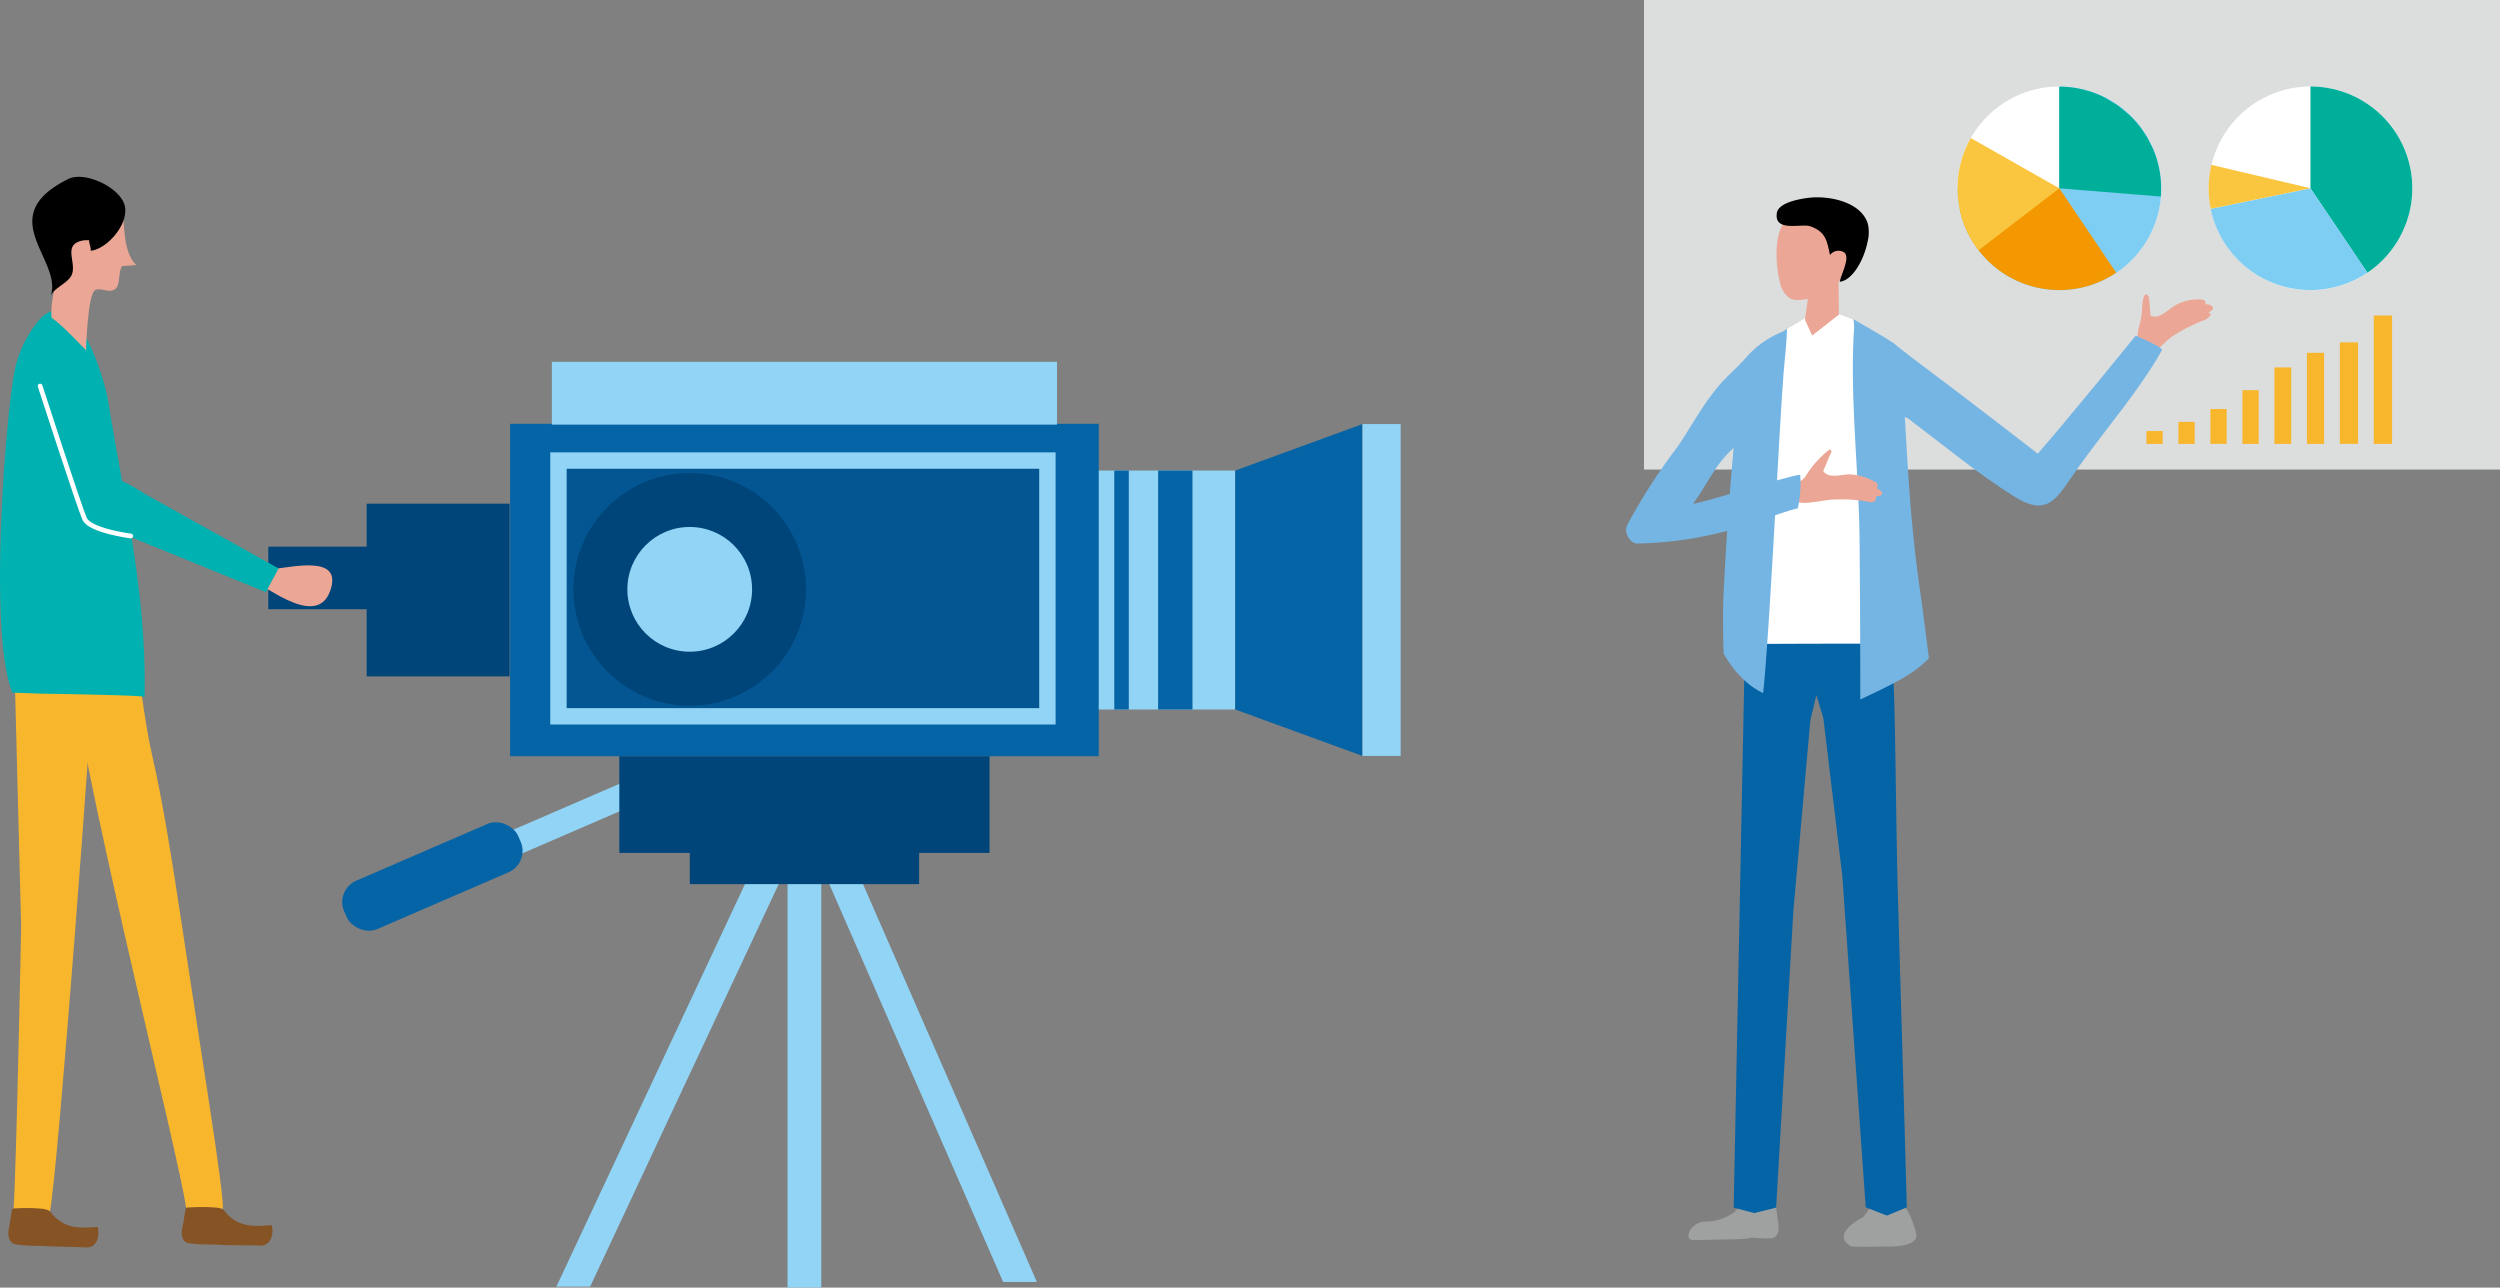 <svg viewBox="0 0 455 234.34" xmlns="http://www.w3.org/2000/svg"><rect x="0" y="0" width="455" height="234.34" fill="#808080" stroke="none"/><path d="m48.83 99.49h22.14v11.39h-22.14z" fill="#004579"/><path d="m100.82 185.68h91.17v6.14h-91.17z" fill="#92d4f5" transform="matrix(0 1 -1 0 335.15 42.34)"/><path d="m107.4 234.17 42.64-91.01h-6.14l-42.64 91.01z" fill="#92d4f5"/><path d="m182.57 233.31-39.4-90.15h6.14l39.4 90.15z" fill="#92d4f5"/><path d="m187.04 85.64h37.77v43.49h-37.77z" fill="#92d4f5"/><path d="m210.78 85.64h6.25v43.49h-6.25z" fill="#0564a6"/><path d="m202.8 85.64h2.64v43.49h-2.64z" fill="#0564a6"/><path d="m247.97 137.58-23.16-8.45v-43.49l23.16-8.46z" fill="#0564a6"/><path d="m92.84 77.13h107.13v60.51h-107.13z" fill="#0564a6"/><path d="m66.73 91.67h26.02v31.43h-26.02z" fill="#004579"/><path d="m80.61 149.25h34.51v4.6h-34.51z" fill="#92d4f5" transform="matrix(.918 -.397 .397 .918 -52.13 51.32)"/><rect fill="#0564a6" height="9.6" rx="4.23" transform="matrix(.918 -.397 .397 .918 -56.86 44.36)" width="34.51" x="61.44" y="154.68"/><path d="m100.44 65.85h91.93v11.43h-91.93z" fill="#92d4f5"/><path d="m112.72 137.64h67.38v17.59h-67.38z" fill="#004579"/><path d="m125.54 151.06h41.74v9.85h-41.74z" fill="#004579"/><path d="m101.64 83.82h88.99v46.55h-88.99z" fill="#035691" stroke="#92d4f5" stroke-miterlimit="10" stroke-width="2.98"/><circle cx="125.53" cy="107.26" fill="#004579" r="21.17"/><circle cx="125.53" cy="107.26" fill="#92d4f5" r="11.35"/><path d="m247.97 77.18h6.95v60.4h-6.95z" fill="#92d4f5"/><path d="m2.65 121.81 1.2 46.85s-.85 43.78-1.4 51.74l6.63.13c1.53-7.6 8-94.81 7.83-97.28-3.2.01-11.05-1.7-14.26-1.44z" fill="#f8b62d" fill-rule="evenodd"/><path d="m13.23 120.79c-.34 12 19.78 91.24 20.62 99l6.72.19c.1-3.63-3.81-27.3-7.07-49-2.23-14.85-3.94-25.47-5.82-33.57-1.45-6.25-2.73-17.6-2.87-18.13-3.16.72-11.25-10.45-11.58 1.51z" fill="#f8b62d" fill-rule="evenodd"/><path d="m46.12 106.09c.52-1.12 11.22 8.84 13.93 1.56 2.57-6.92-7.14-4.31-10.57-4.08l-4-.87c-.62 1.17 1.19 2.22.64 3.39z" fill="#eca695"/><path d="m8 126.26c1.28 0 18.32.28 18.31.58.43-18.33-3.71-35.92-6.63-53.85-.68-4.13-6.04-22.17-12.59-14.7a21.06 21.06 0 0 0 -4.36 8.83c-1.56 7.15-5 47.92-.47 58.94z" fill="#00b1b1" fill-rule="evenodd"/><path d="m22.22 48.43 2.56-.2c-2.78-2.68-1.88-8.72-2.78-10.74-1-2.31-5.1-.11-7.26.33-5.65 1.18-4.18 9.18-4.62 13.18-.25 2.31-1 4.61-.73 6.88 1.43.72 6.27 5.89 6.27 5.89s.25-10.37 1.71-11c1.09-.46 2.51.66 3.58-.15s.47-3.05 1.27-4.19z" fill="#eca695"/><path d="m14.83 43.82c-3.39.82-.88 3.94-1.75 6.14-.62 1.57-3.36 2.47-3.86 3.92 2.28-6.61-10.73-14.39 3.22-21.31 2.78-1.38 8.64 1.15 10.06 4.27 1.5 3.31-2.8 8.47-6 8.8.1-.62-.32-1.34-.27-1.91a4.64 4.64 0 0 0 -1.4.09z"/><path d="m50.7 103.46-24.14-13.46-2.41-1.48c-3.34-1.76-7.89-4-9.89.81-1 2.49 1.13 5 1.13 5l33 13.44z" fill="#00b1b1" fill-rule="evenodd"/><path d="m7.3 70.26s7.11 21.95 8.09 24.15 8.41 3.14 8.41 3.14" fill="none" stroke="#fff" stroke-linecap="round" stroke-miterlimit="10" stroke-width=".86"/><path d="m10.59 222c2.17 1.67 4.42 1.48 7.2 1.3.41 1.84-.22 3.83-2.16 3.73-2.65-.13-5.29-.11-7.92-.27-.3 0-4.43 0-5.32-.45s-1-1.78-.76-2.84.32-2.05.52-3.07a.67.67 0 0 1 .18-.4.47.47 0 0 1 .31-.06 30.86 30.86 0 0 1 5.18.07c1.66.31 1.15.56 2.23 1.54a5.36 5.36 0 0 0 .54.45z" fill="#865324"/><path d="m42.25 221.76c2.18 1.63 4.43 1.41 7.22 1.21.41 1.83-.24 3.81-2.19 3.73-2.66-.1-5.31 0-8-.18-.3 0-4.45 0-5.34-.39s-1-1.76-.74-2.82.33-2 .54-3.06a.58.58 0 0 1 .19-.39.48.48 0 0 1 .31-.07 31.13 31.13 0 0 1 5.2 0c1.66.29 1.15.54 2.23 1.51.22.17.4.32.58.46z" fill="#865324"/><path d="m299.21 0h155.79v85.46h-155.79z" fill="#dcdddd"/><path d="m391.11 54.27c.11 1 .2 2 .27 3.15 1.59.83 3.18-1.09 4.52-1.84a8.27 8.27 0 0 1 4.68-1.07c.42 0 .84.21.82.58a2.81 2.81 0 0 0 0 .29 1.69 1.69 0 0 1 .75.12.8.8 0 0 1 .61.6c0 .37-.68.69-.9.78.2 0 .43.13.48.36s-.78.92-1.29 1.07a29.19 29.19 0 0 0 -5.33 2.69c-2 1.09-4.28 4.92-6.66 3.35v-.68a24.38 24.38 0 0 1 0-2.65c0-1.11.54-2.32.69-3.52.2-1.68.12-3.25.63-3.81.14-.2.62-.12.73.58z" fill="#eca695" fill-rule="evenodd"/><path d="m344.18 62.25c.43.1 1.85 1.42 5.43 4.08 8.3 6.18 21.26 16.24 21.26 16.24 4.79-5.4 17.83-21.48 17.83-21.48s5.11 2.16 4.77 2.65c-4.2 7.45-10.19 14.26-15.17 21.26-3.84 5.36-5.28 9.36-11.65 5.4-6.62-4.12-13.32-9.68-19.36-14.23-.53-.4-1.88-.42-2.18-1.12-.9-2.14-2.02-10.97-.93-12.8z" fill="#74b5e4" fill-rule="evenodd"/><path d="m339.15 221.47c-5.86 3.17-2.93 5-2.38 5.3s5.76.08 5.76.08 6 .44 6.27-1.89c-.15-1.47-1.38-4.71-2.43-5.67-2.28-.1-5.64.05-5.64.05z" fill="#9fa0a0"/><path d="m314.9 221.08a8.47 8.47 0 0 1 -4.63 1.24c-2.77.22-3.95 3.43-2 3.38 2.58-.08 10-.12 10.14-.37s3.53.32 4.41-.08 1-1.65.83-2.64-.25-1.92-.42-2.88a.58.58 0 0 0 -.17-.37.44.44 0 0 0 -.3-.07 31.55 31.55 0 0 0 -5 0c-1.63.27-1.14.5-2.22 1.41a6.42 6.42 0 0 1 -.64.38z" fill="#9fa0a0"/><path d="m319.06 74.14c1-5.37 6.12-14.24 6.12-14.24l3.38-2a24.51 24.51 0 0 1 3.3-.76 22.79 22.79 0 0 1 2.85.05l2.64 1s7.56 14 6.07 20.84c-1.62 7.47-1.42 14-1 21.78.11 2.12 1 17.74-.63 18-4.15.53-22.89-.12-22.9-.12-2.61-.09-2.81-14.38-2.78-15.62a157.43 157.43 0 0 1 2.14-24.24c.26-1.5.51-3.09.81-4.69z" fill="#fff" fill-rule="evenodd"/><path d="m339.56 219.73 3.85 1.51 3.63-1.51s-.74-27.22-1.63-57c-.38-12.59-.43-37.39-1-41.82s-1.05.84-1.46-3.71c-1.92-.12-25.37 0-25.37 0l-2.05 102.58 3.73 1 4-1 3.13-54 3.1-34.73 1.09-4.54 1.27 4.18 3.45 28.73z" fill="#0564a6" fill-rule="evenodd"/><path d="m324.63 67.66c.21-2.48.55-5.38.61-7.85-4.37 3.31-8 5.67-8.81 12.69-1.29 11.69-2.14 23.49-2.73 35.27-.25 5 0 11.18 0 11.18s2.59 5.06 7.19 7.2c1.16-10.33 3-49.72 3.74-58.49z" fill="#74b5e4" fill-rule="evenodd"/><path d="m337.44 59.77a9 9 0 0 0 -.13-1.69c.31.26 7.16 4 7.79 4.81 2.46 3.38 1.26 7.26 1.49 11.4.67 11.95 1.18 21.52 2.88 33.36.47 3.26 1.6 12.16 1.6 12.16a22.38 22.38 0 0 1 -4 3.16c-2.5 1.6-8.5 4.33-8.5 4.33q0-14.07-.12-28.15c-.05-12.75-1.84-26.63-1.01-39.38z" fill="#74b5e4" fill-rule="evenodd"/><path d="m325.44 54.05a4.66 4.66 0 0 1 -1.39-2.25c-1.25-4.49-1.59-14.53 5.08-12.36 1.56.51 6.56 5.4 6.94 6.87.45 1.76-1.45 5.11-1.45 5.11l.07 5.83-4.88 3.82-1.31-2.87.54-3.82c-1.04.22-2.76.48-3.6-.33z" fill="#eca695"/><path d="m339.9 44a7.06 7.06 0 0 0 .05-3.26c-1.22-4-6.95-5.11-10.47-4.77-1.48.15-5.78.79-6.09 2.78-.55 3.59 4.47 1.87 6.11 2.44 2.73 1 3 2.52 3.56 5.23a1.93 1.93 0 0 1 2.54-.51c1.29.87-.66 4.29-.75 5.37 2.37-.28 4.41-4.08 5.05-7.28z"/><path d="m333.25 82.45c-.54 1-.87 2.12-1.43 3.26 1 1.5 3.32.62 4.85.62a10.74 10.74 0 0 1 4.74 1.45.65.65 0 0 1 .27.86l-.12.22a1.91 1.91 0 0 1 .55.34c.19.15.45.33.41.68s-.76.51-1 .37c0 .14-.15.36-.12.61s-.48.7-1.17.5a26.76 26.76 0 0 0 -6.36-.44c-1.38 0-3.57.53-5.19.6-1.06 0-1.75 0-2.27-1v-2.35c.2-.46 1.31-.12 2.31-1.65a18.08 18.08 0 0 1 4.18-4.66c.26-.1.56.14.35.59z" fill="#eca695" fill-rule="evenodd"/><path d="m323.29 67c-1.86 5.65-4.81 11.69-8.43 15.16-2.86 2.74-4.35 6.33-6.73 9.52 1.59-.07 19.43-5.72 19.51-5.21a20.8 20.8 0 0 1 -.45 6.1c0-.29-8.74 2.81-10 3.22a68.25 68.25 0 0 1 -19.3 3.13c-1.05 0-2.47-1.9-1.72-3.41a108.94 108.94 0 0 1 8.21-12.95c2.62-3.33 4.69-7.79 8.15-12 1.62-2 3.62-3.59 5.15-5.37a17.44 17.44 0 0 1 7.45-5.08 58.14 58.14 0 0 1 -1.84 6.89z" fill="#74b5e4" fill-rule="evenodd"/><path d="m420.5 15.74a18.53 18.53 0 1 1 -18.5 18.53 18.53 18.53 0 0 1 18.5-18.53" fill="#fff"/><path d="m420.5 15.74v18.53l10.36 15.37a18.53 18.53 0 0 0 -10.36-33.9z" fill="#00af99"/><path d="m420.5 34.27-18.16 3.73a18.55 18.55 0 0 0 28.52 11.63z" fill="#7ecef4"/><path d="m402.34 38s0 0 0 0z" fill="#d0cf7d"/><path d="m402.47 30a18.72 18.72 0 0 0 -.12 8l18.15-3.74z" fill="#fbc63f"/><path d="m374.8 15.74a18.53 18.53 0 1 1 -18.53 18.53 18.54 18.54 0 0 1 18.53-18.53" fill="#fff"/><path d="m374.8 15.74v18.53h-18.53a18.54 18.54 0 1 0 18.53-18.53z" fill="#7ecef4"/><path d="m391.84 27.08c-.12-.29-.29-.56-.43-.84s-.38-.78-.59-1.16-.47-.74-.71-1.1-.52-.77-.81-1.14-.54-.64-.82-.95-.64-.7-1-1-.67-.58-1-.86-.68-.57-1.05-.83-.89-.57-1.35-.84c-.25-.15-.48-.32-.74-.46a18.42 18.42 0 0 0 -8.56-2.13v18.5l18.48 1.5a18.54 18.54 0 0 0 -1.42-8.69z" fill="#00af99"/><path d="m374.8 34.27-18.15 3.73a18.54 18.54 0 0 0 28.51 11.63z" fill="#f39800"/><path d="m360.1 45.55 14.7-11.28-16.11-9.15a18.52 18.52 0 0 0 1.41 20.43z" fill="#fbc63f"/><g fill="#f8b62d"><path d="m432.02 57.42h3.34v23.37h-3.34z"/><path d="m425.85 62.31h3.31v18.47h-3.31z"/><path d="m419.86 64.21h3.13v16.58h-3.13z"/><path d="m413.94 66.87h3.06v13.92h-3.06z"/><path d="m408.12 71.01h2.96v9.78h-2.96z"/><path d="m402.29 74.44h2.96v6.34h-2.96z"/><path d="m396.47 76.78h2.96v4.01h-2.96z"/><path d="m390.65 78.45h2.96v2.34h-2.96z"/></g></svg>